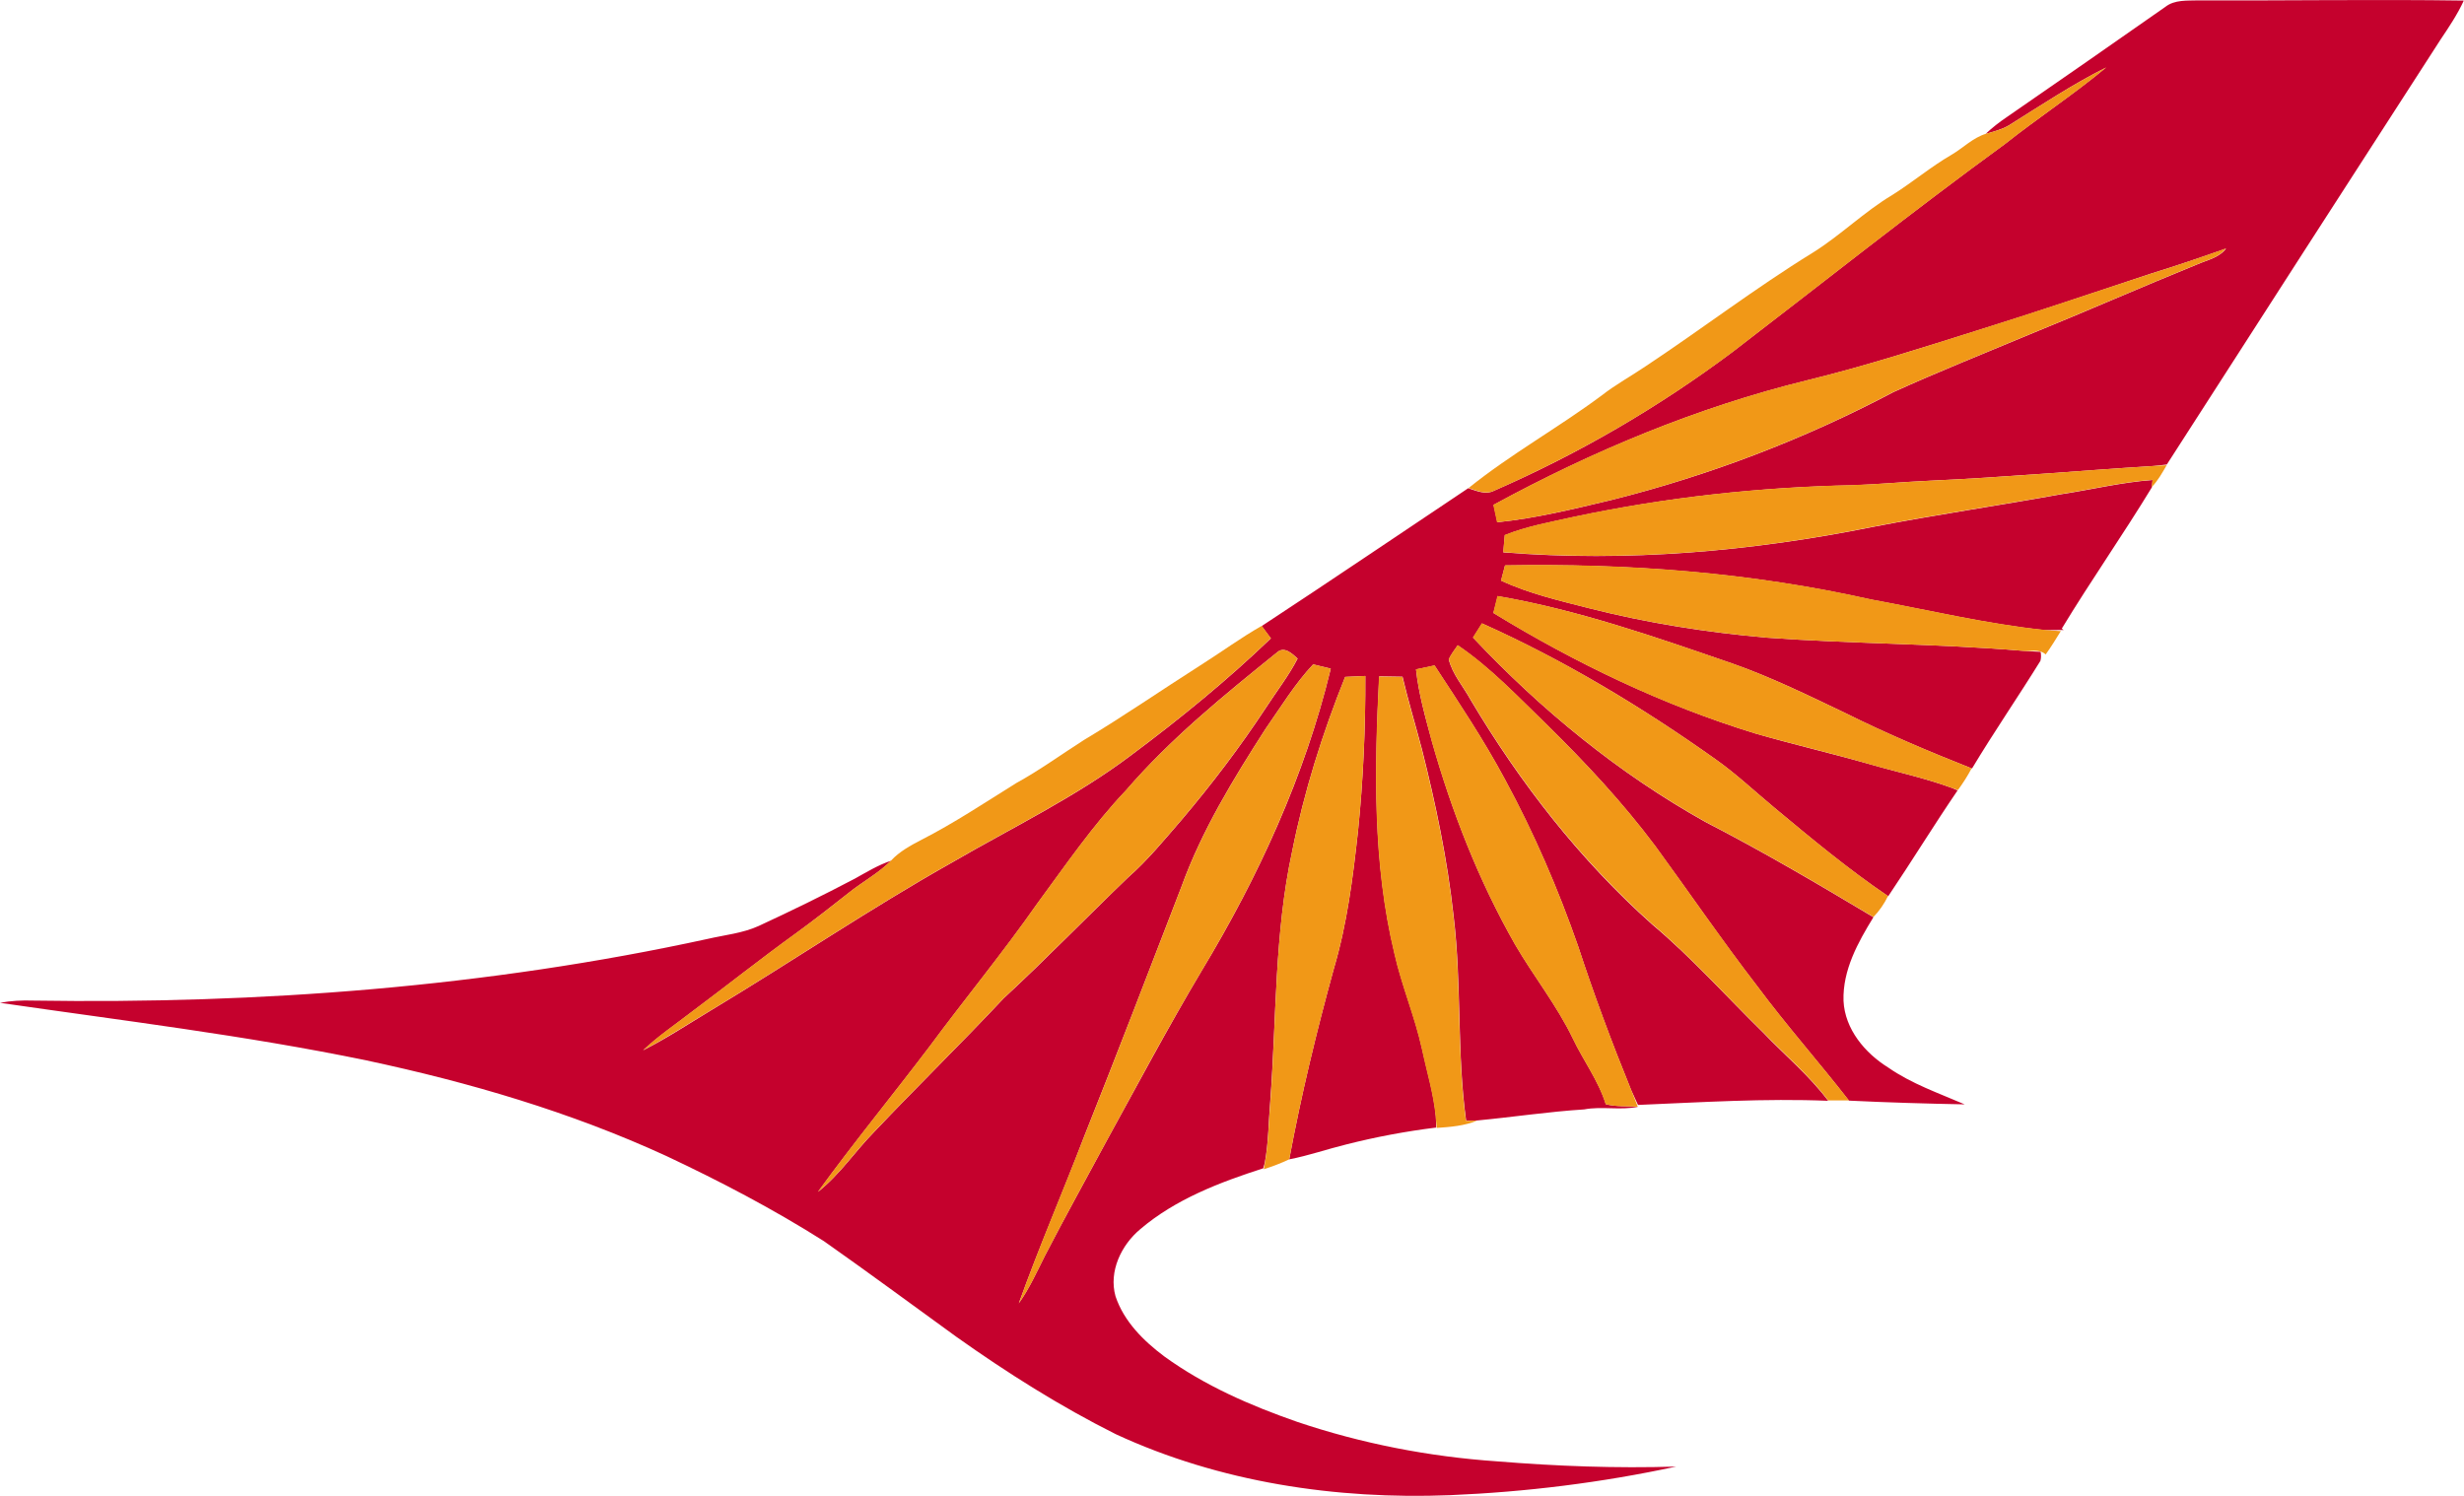 <?xml version="1.0" encoding="utf-8"?>
<!-- Generator: Adobe Illustrator 25.4.1, SVG Export Plug-In . SVG Version: 6.00 Build 0)  -->
<svg version="1.1" xmlns="http://www.w3.org/2000/svg" xmlns:xlink="http://www.w3.org/1999/xlink" x="0px" y="0px"
	 viewBox="0 0 131.76 80" style="enable-background:new 0 0 131.76 80;" xml:space="preserve">
<style type="text/css">
	.st0{fill:#C5012D;}
	.st1{fill:#F19817;}
</style>
<g id="Layer_2">
</g>
<g id="Layer_1">
	<path class="st0" d="M115.8,0.36c0.49-0.38,1.15-0.32,1.74-0.34c4.74,0.02,9.47-0.06,14.21,0.01c-0.34,0.74-0.79,1.41-1.24,2.08
		c-4.89,7.57-9.77,15.15-14.64,22.73c-0.24,0.03-0.47,0.06-0.71,0.08c-4,0.25-8,0.61-12.01,0.79c-1.35,0.06-2.7,0.19-4.05,0.24
		c-5.01,0.1-10.02,0.65-14.92,1.69c-1.25,0.28-2.52,0.5-3.71,0.98c-0.03,0.31-0.06,0.61-0.08,0.92c6.61,0.53,13.27-0.05,19.76-1.36
		c3.35-0.65,6.72-1.14,10.08-1.75c1.63-0.25,3.23-0.64,4.88-0.76c-0.01,0.1-0.03,0.29-0.04,0.39c-1.55,2.55-3.27,5-4.82,7.56
		l0.1,0.07c-0.33,0-0.66,0.01-0.99,0.01c-3.14-0.33-6.22-1.07-9.32-1.64c-6.41-1.44-13-1.94-19.56-1.82
		c-0.07,0.27-0.14,0.54-0.21,0.81c1.5,0.7,3.12,1.07,4.72,1.48c3.1,0.79,6.27,1.29,9.46,1.57c4.55,0.33,9.11,0.32,13.66,0.7
		c0.34,0.03,0.67,0.04,1.01,0.06c0.03,0.16,0.03,0.32-0.01,0.48c-1.2,1.94-2.49,3.81-3.66,5.76c-2.28-0.9-4.55-1.86-6.74-2.95
		c-1.99-0.95-3.98-1.93-6.06-2.66c-4.12-1.42-8.25-2.87-12.56-3.61c-0.08,0.3-0.15,0.6-0.23,0.9c4.4,2.69,9.09,4.94,14.02,6.45
		c2,0.58,4.03,1.05,6.04,1.62c1.48,0.43,2.99,0.75,4.44,1.28c0.08,0.03,0.24,0.1,0.32,0.14c-1.27,1.86-2.45,3.79-3.71,5.66
		c-2.13-1.44-4.11-3.09-6.08-4.73c-1.05-0.87-2.04-1.81-3.16-2.6c-3.93-2.79-8.08-5.29-12.48-7.26c-0.16,0.25-0.32,0.5-0.48,0.76
		c3.63,3.86,7.78,7.26,12.41,9.85c3.07,1.58,6.04,3.33,9,5.1c-0.83,1.35-1.65,2.83-1.6,4.47c0.07,1.52,1.15,2.8,2.39,3.57
		c1.25,0.87,2.7,1.37,4.09,1.97c-2.06-0.04-4.13-0.1-6.19-0.2c-1.61-2.07-3.35-4.03-4.91-6.13c-1.89-2.45-3.63-5-5.45-7.49
		c-1.73-2.31-3.7-4.43-5.76-6.45c-1.54-1.49-3.02-3.07-4.8-4.28c-0.17,0.24-0.35,0.48-0.48,0.75c0.2,0.81,0.78,1.45,1.17,2.17
		c2.64,4.44,5.85,8.57,9.71,12.01c2.12,1.78,3.96,3.85,5.93,5.78c1.16,1.22,2.47,2.3,3.48,3.65c-3.39-0.14-6.78,0.08-10.17,0.22
		c-0.12-0.26-0.24-0.52-0.36-0.78c-1.03-2.53-1.99-5.1-2.84-7.7c-1.07-3.07-2.36-6.06-3.91-8.92c-1.13-2.11-2.46-4.1-3.77-6.1
		c-0.33,0.07-0.66,0.14-0.99,0.21c0.14,1.3,0.5,2.56,0.84,3.81c1.07,3.79,2.51,7.48,4.46,10.9c0.99,1.7,2.23,3.25,3.09,5.03
		c0.56,1.18,1.37,2.25,1.76,3.51c0.56,0.15,1.15,0.09,1.72,0.14c-0.95,0.2-1.93-0.04-2.88,0.14c-1.91,0.12-3.8,0.41-5.71,0.59
		c-0.2,0.01-0.4,0.01-0.6,0.01c-0.5-3.63-0.23-7.31-0.67-10.95c-0.33-3.01-0.95-5.97-1.69-8.9c-0.34-1.3-0.73-2.58-1.04-3.89
		c-0.42-0.01-0.83-0.01-1.25-0.02c-0.25,4.94-0.35,9.97,0.82,14.82c0.39,1.73,1.09,3.36,1.47,5.09c0.26,1.2,0.62,2.38,0.74,3.61
		c0,0.15,0.02,0.46,0.02,0.61c-1.62,0.2-3.22,0.5-4.8,0.9c-1.02,0.25-2.02,0.6-3.06,0.8c0.64-3.44,1.46-6.84,2.39-10.21
		c0.71-2.4,1.02-4.88,1.29-7.36c0.28-2.75,0.4-5.51,0.39-8.28c-0.36,0.02-0.72,0.03-1.08,0.05c-1.22,3.03-2.2,6.15-2.84,9.36
		c-0.94,4.36-0.83,8.84-1.16,13.27c-0.1,1.12-0.09,2.26-0.3,3.37c-0.02,0.07-0.06,0.21-0.08,0.28c-2.33,0.75-4.69,1.65-6.57,3.25
		c-1.02,0.85-1.7,2.26-1.33,3.59c0.45,1.35,1.5,2.39,2.61,3.22c2.15,1.56,4.61,2.63,7.11,3.5c3.44,1.16,7.04,1.86,10.67,2.11
		c3.19,0.26,6.39,0.38,9.59,0.28c-3.98,0.86-8.04,1.36-12.1,1.53c-6.09,0.24-12.31-0.69-17.86-3.26c-2.98-1.49-5.81-3.28-8.53-5.21
		c-2.36-1.71-4.7-3.44-7.09-5.12c-2.7-1.71-5.53-3.19-8.42-4.55c-5.11-2.35-10.54-3.94-16.03-5.11C13.12,55.37,6.54,54.58,0,53.63
		c0.58-0.11,1.18-0.14,1.77-0.12c12.09,0.19,24.25-0.72,36.08-3.3c0.91-0.21,1.86-0.3,2.72-0.69c1.73-0.8,3.45-1.64,5.14-2.53
		c0.63-0.35,1.25-0.73,1.94-0.96c-0.68,0.68-1.54,1.13-2.29,1.74c-0.93,0.73-1.86,1.46-2.82,2.16c-1.87,1.35-3.68,2.79-5.53,4.17
		c-0.88,0.68-1.81,1.31-2.62,2.07c1.26-0.64,2.44-1.42,3.65-2.15c4.32-2.6,8.49-5.43,12.88-7.9c3.22-1.87,6.6-3.49,9.58-5.74
		c2.6-1.94,5.12-3.99,7.46-6.24c-0.17-0.22-0.33-0.44-0.49-0.66c3.7-2.43,7.36-4.91,11.04-7.37c0.45,0.14,0.93,0.37,1.39,0.13
		c4.52-1.97,8.81-4.47,12.76-7.43c4.84-3.71,9.61-7.51,14.54-11.1c1.78-1.41,3.68-2.65,5.42-4.1c-1.8,0.9-3.48,2.02-5.19,3.09
		c-0.39,0.23-0.83,0.34-1.25,0.46c0.35-0.33,0.72-0.62,1.12-0.89C110.15,4.3,112.98,2.34,115.8,0.36 M115.06,14.62
		c-3.1,1.03-6.2,2.08-9.32,3.05c-3.02,0.95-6.04,1.92-9.11,2.67c-5.86,1.44-11.47,3.78-16.76,6.66c0.07,0.31,0.13,0.62,0.2,0.93
		c2.06-0.21,4.09-0.71,6.1-1.19c5.23-1.31,10.31-3.25,15.08-5.77c2.38-1.08,4.81-2.05,7.22-3.06c3.03-1.23,6.02-2.55,9.05-3.78
		c0.53-0.23,1.15-0.35,1.52-0.84C117.71,13.76,116.39,14.21,115.06,14.62 M68.29,34.89c-2.84,2.29-5.7,4.61-8.08,7.38
		c-1.77,1.86-3.22,3.99-4.74,6.05c-1.83,2.62-3.87,5.09-5.77,7.66c-1.97,2.6-4.04,5.12-5.96,7.76c1.16-0.91,1.98-2.16,3.01-3.21
		c2.28-2.41,4.65-4.72,6.92-7.14c2.27-2.1,4.42-4.32,6.66-6.47c1.06-0.93,1.95-2.03,2.87-3.09c1.61-1.9,3.12-3.89,4.49-5.97
		c0.57-0.88,1.22-1.71,1.7-2.64C69.1,34.96,68.68,34.54,68.29,34.89 M70.22,35.53c-0.98,1.04-1.72,2.27-2.54,3.44
		c-1.73,2.69-3.42,5.45-4.51,8.47c-1.72,4.46-3.43,8.91-5.2,13.35c-1.14,2.98-2.41,5.91-3.49,8.91c0.57-0.8,0.97-1.7,1.41-2.57
		c1.06-2.05,2.18-4.06,3.27-6.09c1.68-3.05,3.31-6.12,5.09-9.11c3.04-5.03,5.53-10.44,6.91-16.17
		C70.84,35.68,70.53,35.61,70.22,35.53z"/>
	<g>
		<path class="st1" d="M107.45,6.69c1.7-1.07,3.39-2.19,5.19-3.09c-1.75,1.45-3.65,2.7-5.42,4.1c-4.93,3.59-9.7,7.39-14.54,11.1
			c-3.95,2.96-8.24,5.45-12.76,7.43c-0.46,0.24-0.95,0.01-1.39-0.13c2.26-1.82,4.81-3.23,7.13-4.96c0.74-0.58,1.57-1.03,2.35-1.56
			c3-1.99,5.86-4.18,8.93-6.07c1.49-0.93,2.75-2.19,4.26-3.09c1.08-0.68,2.05-1.5,3.15-2.14c0.62-0.36,1.15-0.92,1.86-1.13
			C106.62,7.03,107.06,6.93,107.45,6.69L107.45,6.69z"/>
		<path class="st1" d="M115.06,14.62c1.33-0.41,2.65-0.86,3.96-1.33c-0.37,0.49-0.99,0.61-1.52,0.84c-3.03,1.23-6.02,2.55-9.05,3.78
			c-2.41,1.01-4.84,1.98-7.22,3.06c-4.77,2.52-9.85,4.46-15.08,5.77c-2.02,0.48-4.04,0.98-6.1,1.19c-0.07-0.31-0.13-0.62-0.2-0.93
			c5.29-2.88,10.9-5.22,16.76-6.66c3.08-0.75,6.09-1.72,9.11-2.67C108.85,16.69,111.95,15.64,115.06,14.62z"/>
		<path class="st1" d="M103.16,25.71c4.01-0.18,8.01-0.54,12.01-0.79c0.17-0.01,0.52-0.03,0.69-0.04c-0.24,0.41-0.47,0.83-0.8,1.17
			c0.01-0.1,0.03-0.29,0.04-0.39c-1.64,0.12-3.25,0.51-4.88,0.76c-3.36,0.61-6.73,1.1-10.08,1.75c-6.49,1.32-13.15,1.89-19.76,1.36
			c0.03-0.31,0.06-0.61,0.08-0.92c1.19-0.48,2.46-0.7,3.71-0.98c4.9-1.04,9.91-1.58,14.92-1.69
			C100.46,25.9,101.81,25.77,103.16,25.71z"/>
		<path class="st1" d="M80.48,30.23c6.56-0.12,13.15,0.38,19.56,1.82c3.1,0.57,6.18,1.31,9.32,1.64c0.28,0.03,0.56,0.04,0.84,0.06
			c-0.26,0.42-0.52,0.85-0.81,1.25c-0.35-0.33-0.87-0.13-1.29-0.2c-4.55-0.38-9.11-0.37-13.66-0.7c-3.19-0.29-6.36-0.79-9.46-1.57
			c-1.6-0.41-3.22-0.78-4.72-1.48C80.33,30.77,80.41,30.5,80.48,30.23z"/>
		<path class="st1" d="M80.07,31.87c4.3,0.74,8.44,2.19,12.56,3.61c2.08,0.73,4.07,1.71,6.06,2.66c2.2,1.09,4.46,2.05,6.74,2.95
			c-0.21,0.4-0.46,0.79-0.73,1.16c-0.09-0.03-0.26-0.09-0.35-0.12c-1.45-0.54-2.96-0.85-4.44-1.28c-2-0.58-4.04-1.05-6.04-1.62
			c-4.94-1.51-9.63-3.76-14.02-6.45C79.92,32.47,80,32.17,80.07,31.87z"/>
		<path class="st1" d="M78.76,34.09c0.16-0.25,0.32-0.5,0.48-0.76c4.4,1.97,8.55,4.48,12.48,7.26c1.12,0.79,2.11,1.73,3.16,2.6
			c1.98,1.64,3.95,3.29,6.08,4.73c-0.2,0.41-0.46,0.79-0.78,1.12c-2.96-1.77-5.94-3.52-9-5.1C86.55,41.35,82.39,37.95,78.76,34.09z"
			/>
		<path class="st1" d="M64.16,35.6c1.11-0.7,2.17-1.48,3.31-2.13c0.16,0.22,0.33,0.44,0.49,0.66c-2.34,2.25-4.86,4.3-7.46,6.24
			c-2.99,2.25-6.36,3.87-9.58,5.74c-4.39,2.47-8.56,5.3-12.88,7.9c-1.21,0.72-2.39,1.5-3.65,2.15c0.81-0.77,1.74-1.39,2.62-2.07
			c1.85-1.38,3.66-2.82,5.53-4.17c0.96-0.69,1.89-1.42,2.82-2.16c0.75-0.6,1.61-1.05,2.29-1.74c0.45-0.48,1.03-0.8,1.61-1.1
			c1.76-0.9,3.41-2,5.08-3.04c1.26-0.69,2.42-1.54,3.63-2.31C60.08,38.31,62.1,36.91,64.16,35.6z"/>
		<path class="st1" d="M77.47,35.25c0.13-0.27,0.31-0.51,0.48-0.75c1.79,1.21,3.26,2.79,4.8,4.28c2.05,2.03,4.03,4.14,5.76,6.45
			c1.82,2.49,3.57,5.05,5.45,7.49c1.56,2.1,3.3,4.07,4.91,6.13c-0.37,0-0.74,0-1.11,0c-1.01-1.35-2.32-2.44-3.48-3.65
			c-1.98-1.93-3.82-4-5.93-5.78c-3.86-3.45-7.07-7.57-9.71-12.01C78.25,36.7,77.67,36.06,77.47,35.25z"/>
		<path class="st1" d="M68.29,34.89c0.38-0.35,0.81,0.07,1.09,0.33c-0.48,0.94-1.13,1.76-1.7,2.64c-1.37,2.08-2.88,4.07-4.49,5.97
			c-0.92,1.06-1.81,2.16-2.87,3.09c-2.23,2.14-4.39,4.36-6.66,6.47c-2.27,2.42-4.64,4.73-6.92,7.14c-1.03,1.05-1.85,2.3-3.01,3.21
			c1.92-2.64,3.99-5.16,5.96-7.76c1.9-2.57,3.94-5.04,5.77-7.66c1.52-2.06,2.97-4.18,4.74-6.05C62.6,39.5,65.45,37.18,68.29,34.89z"
			/>
		<path class="st1" d="M70.22,35.53c0.31,0.08,0.62,0.15,0.94,0.23c-1.39,5.73-3.88,11.14-6.91,16.17
			c-1.79,2.99-3.42,6.06-5.09,9.11c-1.09,2.03-2.21,4.04-3.27,6.09c-0.44,0.88-0.84,1.77-1.41,2.57c1.07-3,2.34-5.94,3.49-8.91
			c1.77-4.43,3.48-8.89,5.2-13.35c1.1-3.02,2.78-5.78,4.51-8.47C68.5,37.8,69.24,36.57,70.22,35.53z"/>
		<path class="st1" d="M75.72,35.79c0.33-0.07,0.66-0.14,0.99-0.21c1.31,2,2.64,3.99,3.77,6.1c1.55,2.86,2.84,5.85,3.91,8.92
			c0.85,2.6,1.81,5.17,2.84,7.7c0.12,0.3,0.24,0.59,0.35,0.89c-0.57-0.05-1.16,0.01-1.72-0.14c-0.39-1.26-1.2-2.33-1.76-3.51
			c-0.85-1.78-2.1-3.33-3.09-5.03c-1.94-3.43-3.39-7.11-4.46-10.9C76.22,38.35,75.86,37.09,75.72,35.79z"/>
		<path class="st1" d="M69.09,45.56c0.64-3.2,1.62-6.33,2.84-9.36c0.36-0.02,0.72-0.03,1.08-0.05c0.01,2.76-0.11,5.53-0.39,8.28
			c-0.27,2.47-0.58,4.96-1.29,7.36c-0.93,3.37-1.75,6.78-2.39,10.21c-0.44,0.21-0.9,0.38-1.36,0.53l0.06-0.34
			c0.2-1.11,0.2-2.25,0.3-3.37C68.26,54.4,68.15,49.92,69.09,45.56z"/>
		<path class="st1" d="M73.74,36.18c0.42,0.01,0.83,0.01,1.25,0.02c0.31,1.31,0.7,2.59,1.04,3.89c0.74,2.93,1.36,5.9,1.69,8.9
			c0.44,3.64,0.17,7.32,0.67,10.95c0.2,0,0.4-0.01,0.6-0.01c-0.68,0.28-1.43,0.34-2.16,0.39c-0.02-0.21-0.04-0.41-0.06-0.61
			c-0.12-1.23-0.49-2.41-0.74-3.61c-0.38-1.73-1.08-3.36-1.47-5.09C73.39,46.15,73.49,41.12,73.74,36.18z"/>
	</g>
</g>
</svg>
